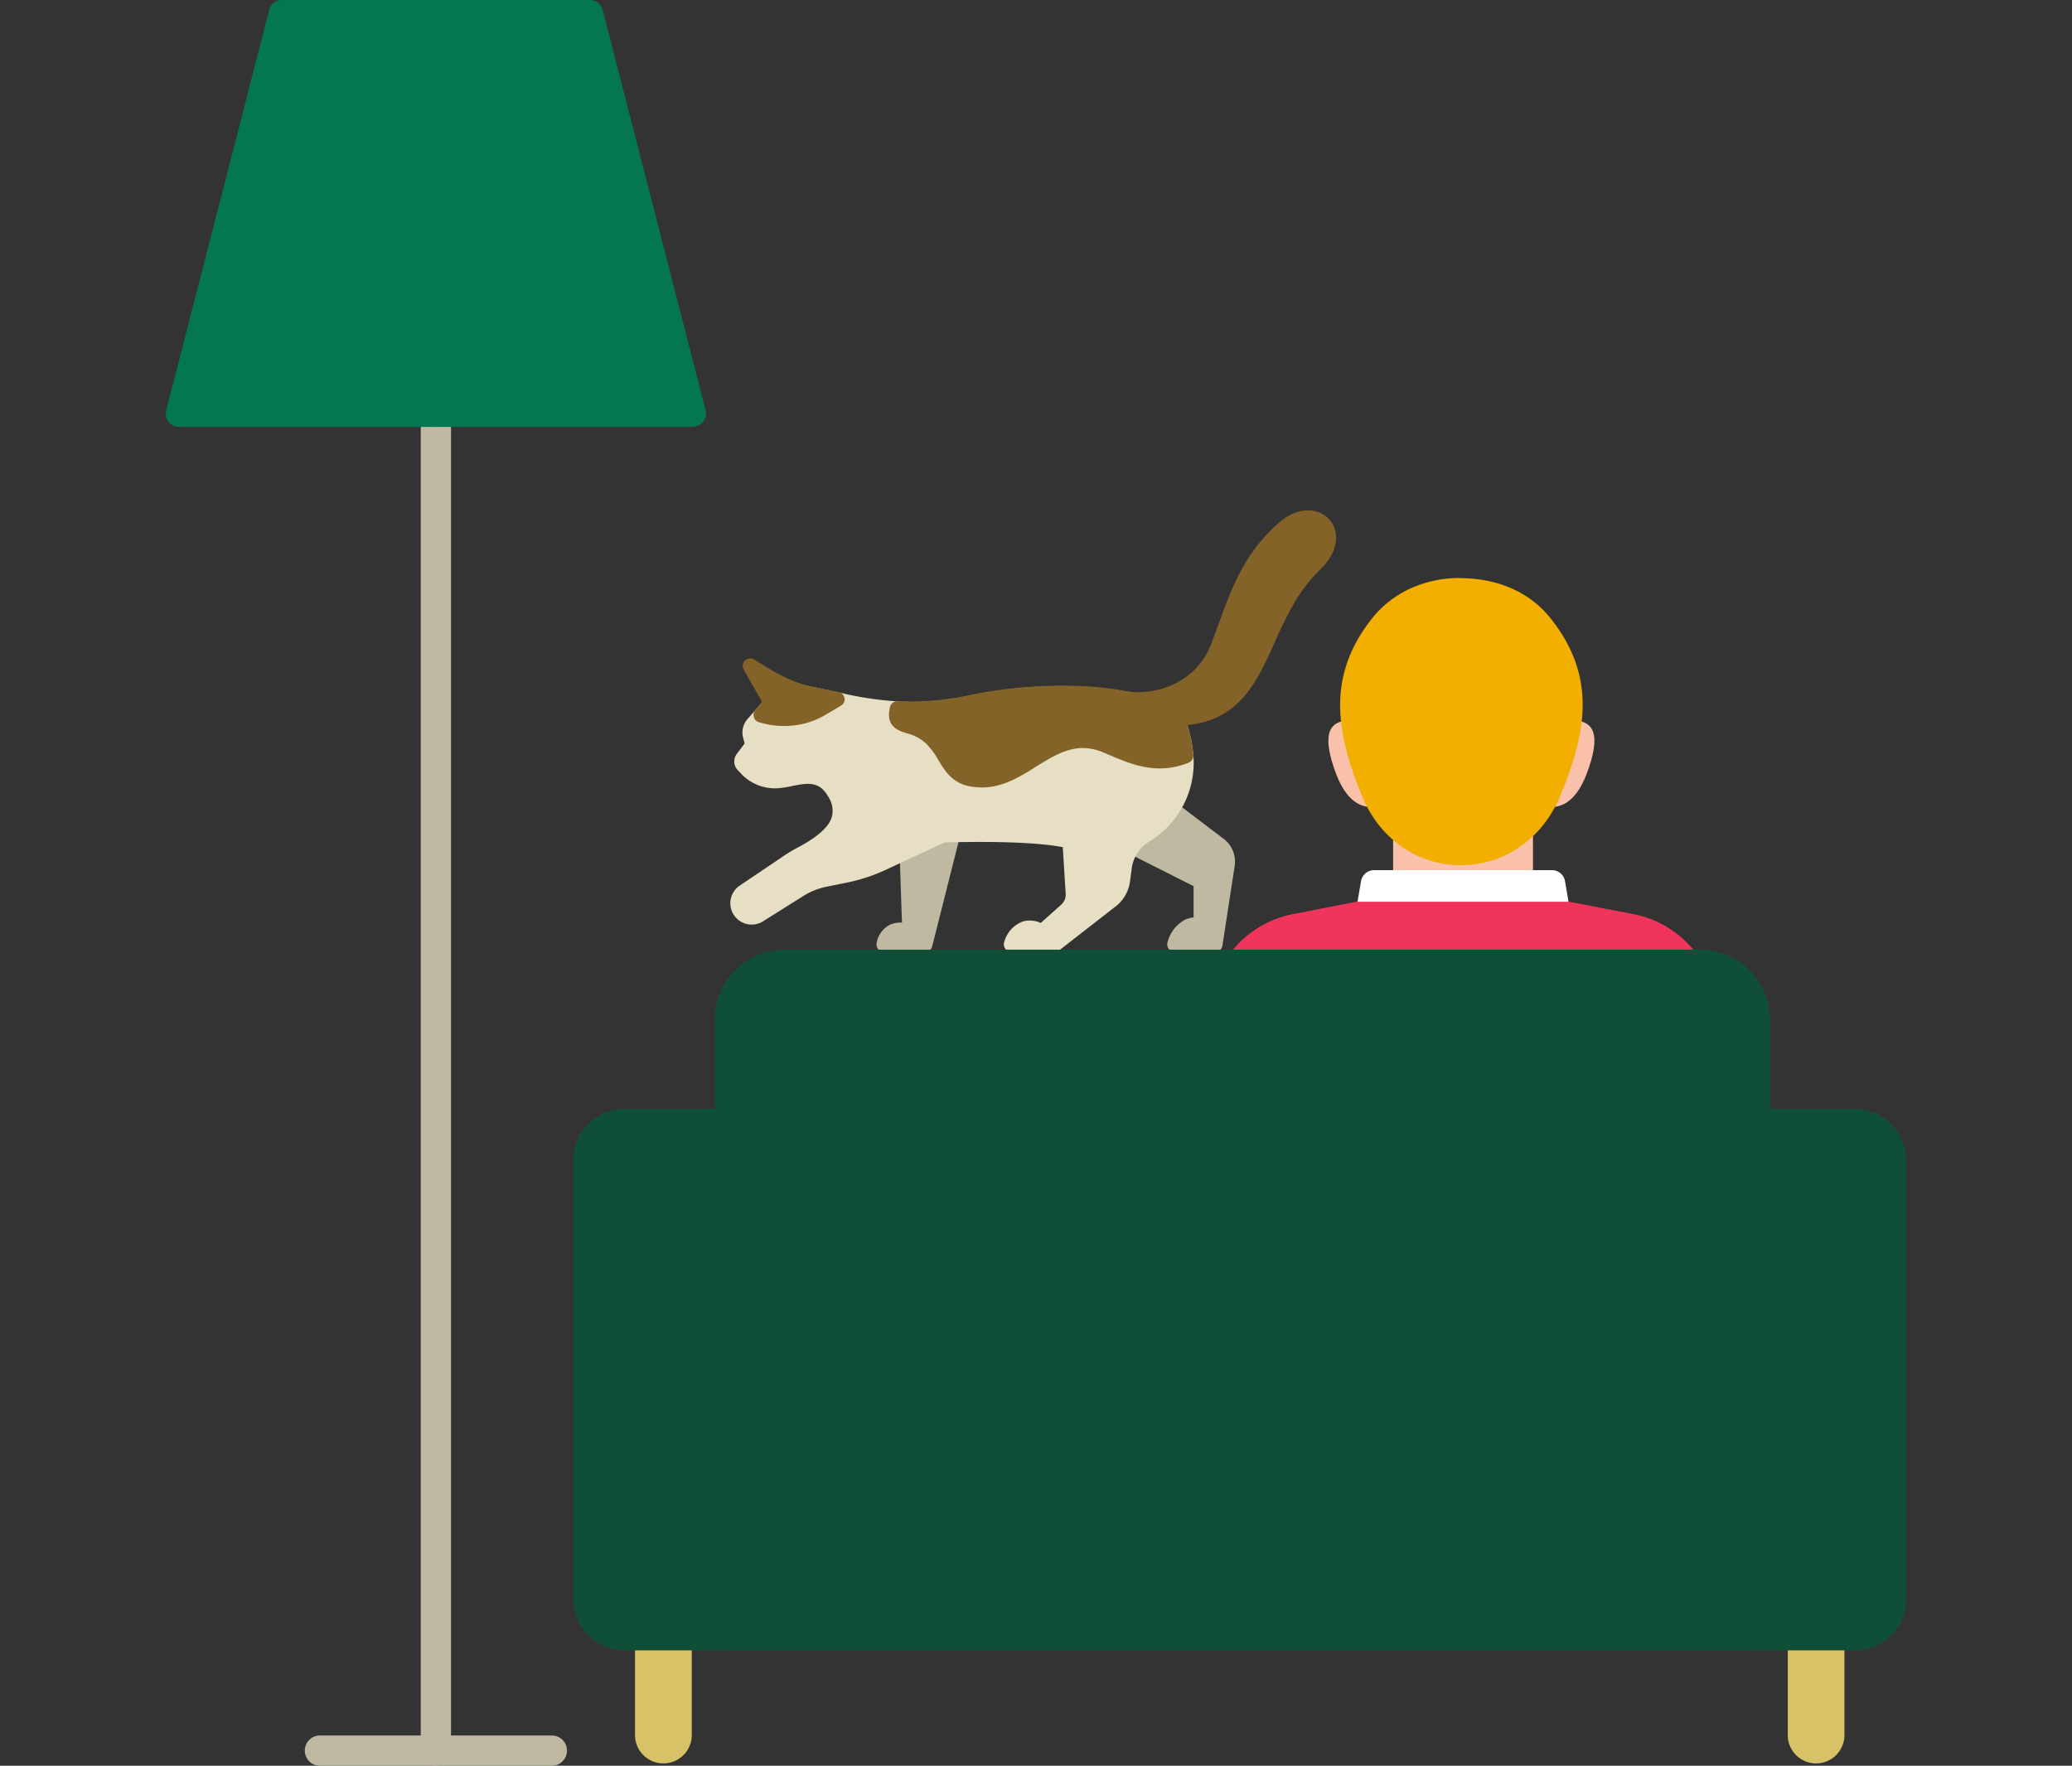 <svg id="Layer_1" data-name="Layer 1" xmlns="http://www.w3.org/2000/svg" viewBox="0 0 352 300"><rect x="0" y="0" width="352" height="300" fill="#333333" stroke="none"/><defs><style>.cls-1{fill:#fac1aa;}.cls-2{fill:#f2af00;}.cls-3{fill:#fff;}.cls-4{fill:#f1345b;}.cls-5{fill:#bfb9a2;}.cls-6{fill:#047650;}.cls-7{fill:#e6dfc3;}.cls-8{fill:#836328;}.cls-9{fill:#d8c267;}.cls-10{fill:#104f37;}</style></defs><title>_</title><g id="Illustrations"><rect class="cls-1" x="236.67" y="138.59" width="23.76" height="13.64"/><path class="cls-1" d="M261.44,136.68c2.57,1,5.91.64,8.13-5.26s1.84-9.42-3.14-8.95Z"/><path class="cls-1" d="M235.08,136.68c-2.57,1-5.91.64-8.12-5.26s-1.85-9.42,3.14-8.95Z"/><path class="cls-2" d="M261.72,106.49c-5.26-6.66-13.49-6.07-13.49-6.07s-8.19-.59-13.45,6.07c-7.07,9-5.51,17.66-1.29,28,5.66,13.68,23.76,13.67,29.43,0C267.23,124.15,268.79,115.45,261.72,106.49Z"/><path class="cls-2" d="M248.2,147h0c-7.38,0-13.8-4.46-16.77-11.65-4.56-11.11-6-20.5,1.59-30.2,5.58-7.06,13.92-7,15.22-6.93s9.68-.13,15.25,6.92h0c7.68,9.74,6.16,19.12,1.51,30.22C262,142.49,255.58,147,248.2,147Zm-.56-44.3a14.38,14.38,0,0,0-11.1,5.23c-6.3,8-5,15.78-1,25.71a13.68,13.68,0,0,0,12.63,8.87h0a13.69,13.69,0,0,0,12.64-8.87c4.15-9.92,5.45-17.68-.89-25.71h0a14.47,14.47,0,0,0-11.57-5.22,1.61,1.61,0,0,1-.31,0Z"/><polygon class="cls-3" points="263.66 150.09 248.55 150.09 233.44 150.09 232.52 155.47 248.55 155.47 264.58 155.47 263.66 150.09"/><path class="cls-3" d="M264.58,157.72H232.52a2.25,2.25,0,0,1-2.22-2.63l.92-5.38a2.25,2.25,0,0,1,2.22-1.87h30.22a2.24,2.24,0,0,1,2.21,1.87l.92,5.38a2.25,2.25,0,0,1-.5,1.83A2.21,2.21,0,0,1,264.58,157.72Zm-29.4-4.5h26.73l-.15-.88H235.33Z"/><path class="cls-4" d="M289.27,170.13a15.41,15.41,0,0,0-12.71-12.7l-10.41-2H230.83l-10.28,2a15.42,15.42,0,0,0-12.71,12.7Z"/><path class="cls-4" d="M289.27,172.37H207.84a2.25,2.25,0,0,1-2.22-2.61,17.66,17.66,0,0,1,14.57-14.55l10.22-2a3,3,0,0,1,.42,0h35.32a2.71,2.71,0,0,1,.41,0l10.41,2a17.63,17.63,0,0,1,14.52,14.54,2.24,2.24,0,0,1-2.22,2.61Zm-78.5-4.49h75.57a13.14,13.14,0,0,0-10.14-8.23l-10.26-1.93H231L221,159.64A13.18,13.18,0,0,0,210.77,167.88Z"/><path class="cls-5" d="M74.05,300a2.57,2.57,0,0,1-2.57-2.57V38.76a2.57,2.57,0,0,1,5.14,0V297.43A2.57,2.57,0,0,1,74.05,300Z"/><path class="cls-5" d="M93.75,300H54.35a2.57,2.57,0,0,1,0-5.14h39.4a2.57,2.57,0,0,1,0,5.14Z"/><polygon class="cls-6" points="74.05 70.29 30.41 70.29 47.89 2.25 74.05 2.25 74.05 70.29"/><path class="cls-6" d="M74.05,72.53H30.41a2.24,2.24,0,0,1-2.18-2.8l17.49-68A2.23,2.23,0,0,1,47.89,0H74.05A2.25,2.25,0,0,1,76.3,2.25v68A2.24,2.24,0,0,1,74.05,72.53ZM33.3,68H71.8V4.5H49.63Z"/><polygon class="cls-6" points="74.05 70.29 117.69 70.29 100.21 2.25 74.05 2.25 74.05 70.29"/><path class="cls-6" d="M117.69,72.53H74.05a2.24,2.24,0,0,1-2.25-2.24v-68A2.25,2.25,0,0,1,74.05,0h26.16a2.25,2.25,0,0,1,2.18,1.69l17.48,68a2.24,2.24,0,0,1-2.18,2.8ZM76.3,68h38.49L98.47,4.5H76.3Z"/><path class="cls-5" d="M191.47,143.46l12.6,6.31v7.54s-3-1.23-4.5,3.14h6.88L208.52,147a3.58,3.58,0,0,0-1.38-3.4l-11-8.35Z"/><path class="cls-5" d="M206.45,161.74h-6.88a1.29,1.29,0,0,1-1.21-1.7,6,6,0,0,1,3-3.8,4,4,0,0,1,1.41-.36v-5.32l-11.89-6a1.23,1.23,0,0,1-.66-.77,1.29,1.29,0,0,1,.11-1l4.64-8.24a1.3,1.3,0,0,1,1.9-.39l11,8.35a4.85,4.85,0,0,1,1.88,4.62l-2.07,13.48A1.27,1.27,0,0,1,206.45,161.74Zm-4.76-2.57h3.66l1.9-12.4a2.28,2.28,0,0,0-.88-2.17l-9.86-7.47-3.26,5.78,11.39,5.71a1.28,1.28,0,0,1,.71,1.15v7.54a1.25,1.25,0,0,1-.57,1.06,1.28,1.28,0,0,1-1.2.13h0a1.65,1.65,0,0,0-1.17.09A2.28,2.28,0,0,0,201.69,159.17Z"/><path class="cls-5" d="M154,141.76l.56,16.59s-3.5-1.54-4.38,2.1h6.94l5.38-21.37Z"/><path class="cls-5" d="M157.13,161.74h-6.94a1.29,1.29,0,0,1-1.25-1.59,4.26,4.26,0,0,1,2.18-3,4.34,4.34,0,0,1,2.11-.4l-.51-14.95a1.28,1.28,0,0,1,.9-1.26l8.51-2.68a1.29,1.29,0,0,1,1.27.29,1.32,1.32,0,0,1,.36,1.25l-5.39,21.37A1.27,1.27,0,0,1,157.13,161.74Zm-1.57-2.57h.57L160.71,141l-5.39,1.69.53,15.62A1.26,1.26,0,0,1,155.56,159.17Z"/><path class="cls-7" d="M129.08,155.41l6.37-4a13.27,13.27,0,0,1,4.88-2l3.17-.64a28.58,28.58,0,0,0,7.13-2.42l9.56-4.44s15.19-.6,21.63,1l.56,8.85a3.6,3.6,0,0,1-1.2,2.92l-4.15,3.7s-3.46-2.53-5.21,2.07h7.29l9.64-7.51a5.12,5.12,0,0,0,1.92-3.39l.29-2.17a7.67,7.67,0,0,1,3.47-5.44,14.3,14.3,0,0,0,7-13.49,22.68,22.68,0,0,0-1.82-7.15c-6.59-3-19.48-5.14-34.77-1.85a45.94,45.94,0,0,1-9.49,1.08,58.4,58.4,0,0,1-13.18-1.66l-3.09-.64c-3.46-.71-6-1.18-6-1.18l-3.85,4.45-1.35,1.56a2.15,2.15,0,0,0-.45,1.89l.42,1.7-1.7,2.25a.85.85,0,0,0,.05,1.07l.82.87a6.68,6.68,0,0,0,5.7,1.75c2.63-.28,6.62-2.25,9.11,2.25,2.14,3.85.4,7.06-5.57,10.23a27.06,27.06,0,0,0-3.21,2l-6.74,4.54a2.35,2.35,0,0,0,2.71,3.84Z"/><path class="cls-7" d="M179.11,161.72h-7.29a1.29,1.29,0,0,1-1.06-.56,1.27,1.27,0,0,1-.14-1.18,5.13,5.13,0,0,1,3.18-3.43,4.4,4.4,0,0,1,3,.26l3.48-3.1a2.3,2.3,0,0,0,.76-1.88l-.49-7.89c-6.12-1.21-18.2-.86-20.1-.8l-9.33,4.34a29.93,29.93,0,0,1-7.42,2.51l-3.17.64a12,12,0,0,0-4.42,1.83l-6.37,4a3.63,3.63,0,0,1-5-.9,3.57,3.57,0,0,1-.61-2.71,3.61,3.61,0,0,1,1.48-2.35l6.76-4.55a28,28,0,0,1,3.33-2.05c3.24-1.72,5.13-3.44,5.62-5.11a4.27,4.27,0,0,0-.57-3.36c-1.47-2.64-3.3-2.48-6.14-1.89-.6.12-1.16.24-1.71.3a7.92,7.92,0,0,1-6.78-2.16l-.82-.87a2.12,2.12,0,0,1-.13-2.72l1.33-1.76-.28-1.1a3.42,3.42,0,0,1,.72-3l5.21-6a1.26,1.26,0,0,1,1.21-.42s2.5.47,6,1.18l3.1.64a56.7,56.7,0,0,0,12.91,1.64,44.72,44.72,0,0,0,9.22-1.06c9.78-2.1,25-2.85,35.58,1.94a1.29,1.29,0,0,1,.65.65,23.85,23.85,0,0,1,1.92,7.56,15.64,15.64,0,0,1-7.6,14.68,6.3,6.3,0,0,0-2.88,4.53l-.29,2.17a6.41,6.41,0,0,1-2.41,4.24l-9.64,7.5A1.3,1.3,0,0,1,179.11,161.72Zm-1-2.57h.59l9.29-7.23a3.83,3.83,0,0,0,1.44-2.54l.29-2.18a8.9,8.9,0,0,1,4.05-6.35c3.19-2,6.89-5.84,6.42-12.31a21.29,21.29,0,0,0-1.52-6.28c-6.43-2.73-18.85-4.72-33.52-1.57a46.94,46.94,0,0,1-9.75,1.12,59.47,59.47,0,0,1-13.46-1.69l-3.08-.64c-2.33-.48-4.22-.85-5.2-1l-4.72,5.45a.82.82,0,0,0-.17.74l.42,1.7a1.3,1.3,0,0,1-.22,1.08l-1.48,2,.56.59a5.38,5.38,0,0,0,4.62,1.36c.43-.05.94-.15,1.47-.26,2.55-.53,6.41-1.33,8.9,3.15a6.78,6.78,0,0,1,.8,5.34c-.71,2.39-3,4.57-6.89,6.65a25.94,25.94,0,0,0-3.06,1.89l-6.77,4.56a1,1,0,0,0-.41.67,1,1,0,0,0,.18.79,1.05,1.05,0,0,0,.68.44,1.14,1.14,0,0,0,.8-.18.1.1,0,0,1,0,0l6.37-4a14.66,14.66,0,0,1,5.32-2.19l3.16-.64a27.31,27.31,0,0,0,6.82-2.31l9.59-4.45a1,1,0,0,1,.49-.12c.63,0,15.45-.59,22,1.06a1.3,1.3,0,0,1,1,1.17l.55,8.85a4.91,4.91,0,0,1-1.62,4Zm-3.86,0h1.57a1.51,1.51,0,0,0-1.57,0Zm-47-29.49Z"/><path class="cls-8" d="M131.05,119.43l-3.59-6.28c4.32,2.73,7,4.23,11.61,5Z"/><path class="cls-8" d="M131.05,120.72a1.3,1.3,0,0,1-1.12-.65l-3.58-6.29a1.28,1.28,0,0,1,1.8-1.72c4.31,2.73,6.81,4.1,11.15,4.88a1.28,1.28,0,0,1,1.06,1.28,1.29,1.29,0,0,1-1.09,1.25l-8,1.23Zm-.05-4,.73,1.28,1.45-.23A24.18,24.18,0,0,1,131,116.75Z"/><path class="cls-8" d="M129.29,121.47a13.14,13.14,0,0,0,9.89-.85l3-1.77-3.09-.64c-3.45-.71-5.94-1.19-5.94-1.19Z"/><path class="cls-8" d="M133.16,123.34a13.92,13.92,0,0,1-4.27-.65,1.29,1.29,0,0,1-.83-.88,1.26,1.26,0,0,1,.26-1.18l3.84-4.45a1.31,1.31,0,0,1,1.21-.42s2.5.48,6,1.19l3.1.64a1.29,1.29,0,0,1,1,1,1.27,1.27,0,0,1-.61,1.31l-3,1.77A13.63,13.63,0,0,1,133.16,123.34Zm-1.49-2.66a11.69,11.69,0,0,0,6.86-1.16l.14-.09c-2.26-.46-4.1-.82-5-1Z"/><path class="cls-8" d="M152.45,120.43c-.9,3.66,2.57,1.93,5.78,5,2.74,2.57,2.91,6.24,6.86,6.93,8.74,1.55,13.49-9.63,22.92-5.62,4.1,1.73,8.26,3.8,13.43,1.7a22.62,22.62,0,0,0-1.82-7.15c-6.59-3-19.48-5.14-34.77-1.85A49.65,49.65,0,0,1,152.45,120.43Z"/><path class="cls-8" d="M166.78,133.79a11.58,11.58,0,0,1-1.91-.17c-3.08-.54-4.34-2.63-5.45-4.47a12.83,12.83,0,0,0-2.07-2.8,7.65,7.65,0,0,0-3.33-1.77c-1.45-.46-3.63-1.16-2.82-4.45a1.29,1.29,0,0,1,1.31-1,48.4,48.4,0,0,0,12.07-1c9.77-2.1,24.95-2.86,35.57,1.93a1.35,1.35,0,0,1,.65.66,23.78,23.78,0,0,1,1.92,7.56,1.28,1.28,0,0,1-.79,1.3c-5.35,2.17-9.77.28-13.66-1.39l-.76-.32c-4.52-1.92-7.73.06-11.45,2.35C173.25,132,170.35,133.79,166.78,133.79Zm-13-12c.25.12.7.26,1,.37a10.26,10.26,0,0,1,4.33,2.36,15.17,15.17,0,0,1,2.5,3.33c1,1.7,1.77,2.93,3.69,3.27,3.51.62,6.38-1.15,9.41-3,3.77-2.33,8.05-5,13.79-2.53l.77.32c3.5,1.5,6.83,2.92,10.78,1.69a21.71,21.71,0,0,0-1.42-5.31c-6.43-2.74-18.85-4.72-33.52-1.57A50.91,50.91,0,0,1,153.77,121.76Z"/><path class="cls-8" d="M223.48,95.74A28.53,28.53,0,0,0,219,101.4c-6.08,10.24-6.51,21.89-21.84,20.49l-7.06-3.31c6.73,1.28,14-1.58,16.75-8.42s4.24-14.22,11.32-20.42C223.41,85.15,228.8,90.42,223.48,95.74Z"/><path class="cls-8" d="M199.56,123.29q-1.2,0-2.52-.12a1.06,1.06,0,0,1-.43-.12l-7.07-3.31a1.28,1.28,0,0,1,.79-2.42c6.69,1.27,13-1.87,15.32-7.64.54-1.33,1-2.71,1.52-4.05,2.07-5.73,4.21-11.66,10.14-16.85,3.25-2.85,6.7-2.46,8.43-.62s1.95,5.19-1.35,8.49h0a26.9,26.9,0,0,0-4.29,5.4,70,70,0,0,0-3.51,7C213.3,116.39,210.18,123.29,199.56,123.29Zm-2.07-2.66c10.68.89,13.22-4.77,16.75-12.57a72.12,72.12,0,0,1,3.64-7.32,29.8,29.8,0,0,1,4.7-5.91c2.1-2.1,2.15-4,1.28-4.91s-2.84-1-4.85.79c-5.44,4.76-7.46,10.37-9.42,15.79-.49,1.36-1,2.77-1.55,4.14A15.3,15.3,0,0,1,196,120Zm26-24.89h0Z"/><path class="cls-9" d="M112.7,299.6a4.81,4.81,0,0,1-4.82-4.81v-24a4.82,4.82,0,0,1,9.64,0v24A4.81,4.81,0,0,1,112.7,299.6Z"/><path class="cls-9" d="M308.53,299.6a4.81,4.81,0,0,1-4.82-4.81v-24a4.82,4.82,0,0,1,9.63,0v24A4.81,4.81,0,0,1,308.53,299.6Z"/><rect class="cls-10" x="99.63" y="190.66" width="221.96" height="87.5" rx="6.48"/><path class="cls-10" d="M315.12,280.4h-209a8.74,8.74,0,0,1-8.73-8.73V197.14a8.74,8.74,0,0,1,8.73-8.73h209a8.73,8.73,0,0,1,8.72,8.73v74.53A8.73,8.73,0,0,1,315.12,280.4Zm-209-87.5a4.24,4.24,0,0,0-4.23,4.24v74.53a4.24,4.24,0,0,0,4.23,4.24h209a4.24,4.24,0,0,0,4.23-4.24V197.14a4.24,4.24,0,0,0-4.23-4.24Z"/><path class="cls-10" d="M253.62,163.6H133.26a9.64,9.64,0,0,0-9.6,9.6v105H298.43V173.2a9.63,9.63,0,0,0-9.63-9.6Z"/><path class="cls-10" d="M298.43,280.4H123.66a2.24,2.24,0,0,1-2.24-2.25V173.2a11.91,11.91,0,0,1,11.84-11.85H288.8a11.91,11.91,0,0,1,11.88,11.84v105A2.25,2.25,0,0,1,298.43,280.4Zm-172.52-4.49H296.18V173.2a7.39,7.39,0,0,0-7.38-7.35H133.26a7.4,7.4,0,0,0-7.35,7.36Z"/></g></svg>